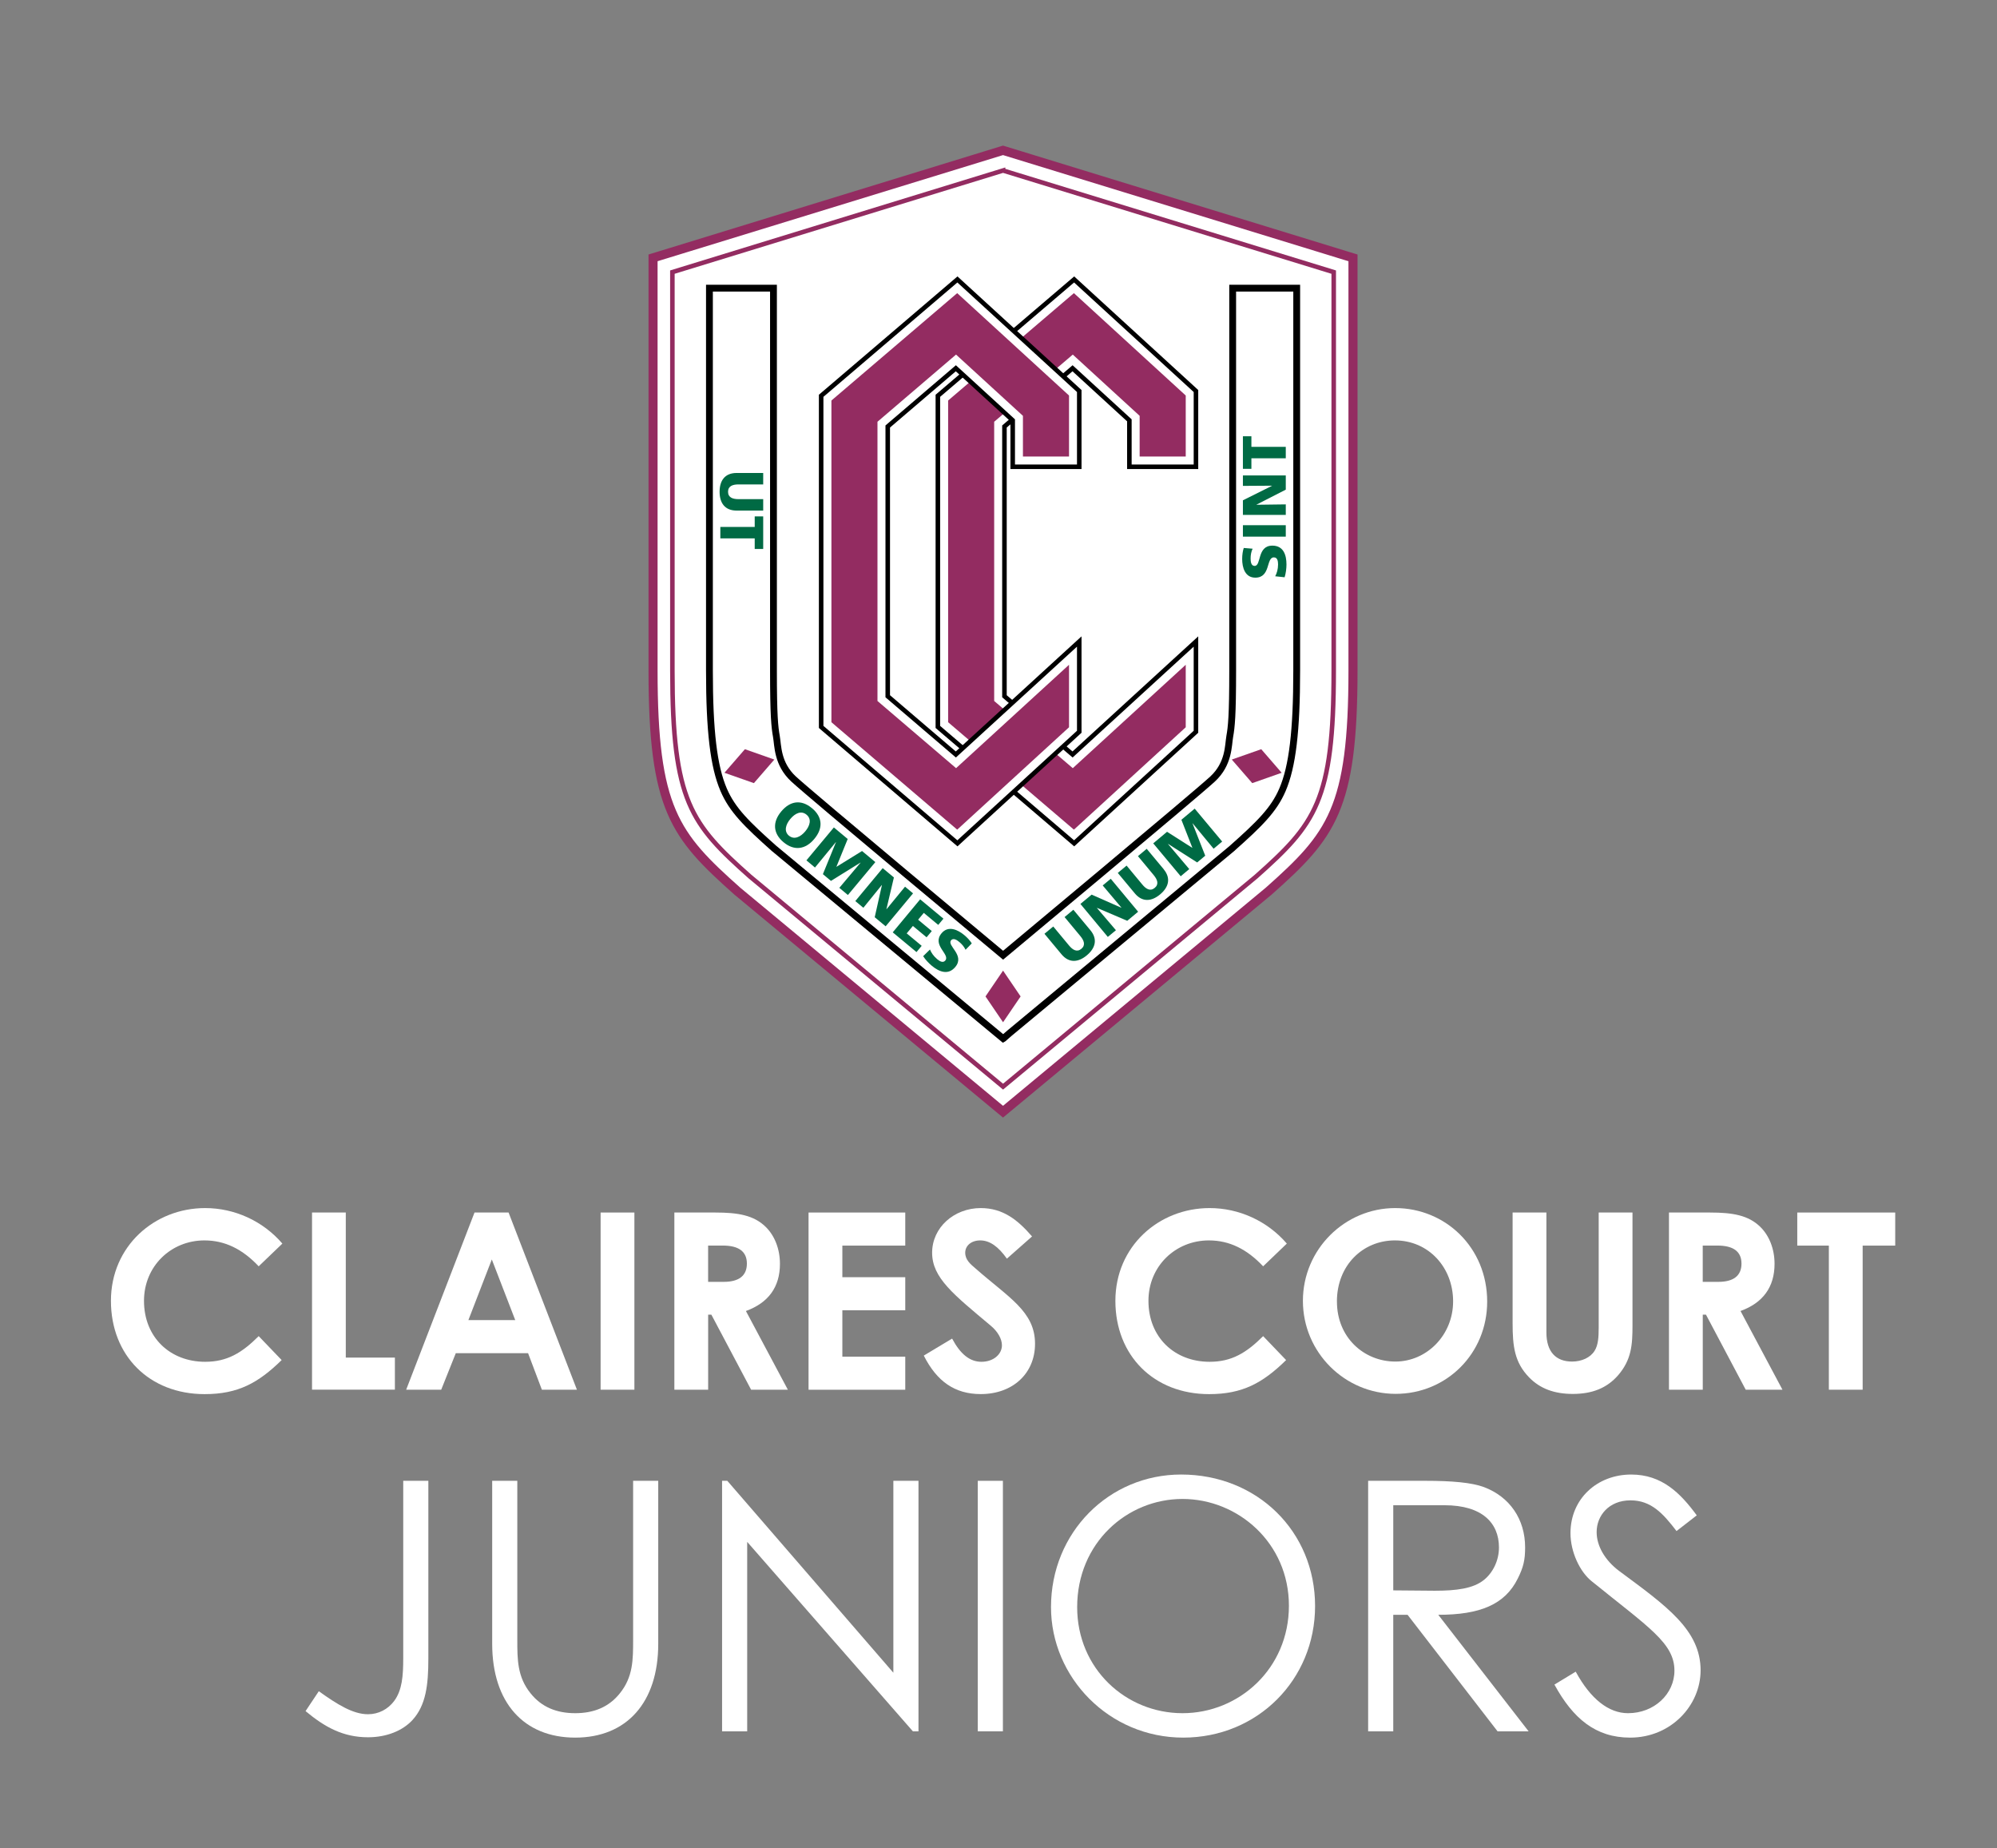<?xml version="1.0" encoding="UTF-8"?><svg id="Layer_1" xmlns="http://www.w3.org/2000/svg" viewBox="0 0 515.21 476.69"><rect x="0" y="0" width="515.21" height="476.69" fill="#808080" stroke="none"/><defs><style>.cls-1{fill:#006a44;}.cls-2,.cls-3,.cls-4,.cls-5{fill:#fff;}.cls-6{fill:#932c61;}.cls-3{stroke-width:2.34px;}.cls-3,.cls-7{stroke:#932c61;}.cls-7{fill:none;}.cls-7,.cls-4{stroke-width:1.17px;}.cls-4,.cls-5{stroke:#000;}.cls-5{stroke-width:1.76px;}</style></defs><g><path class="cls-3" d="M347.19,65.94l-87.64-26.92-.78-.24-.78,.24-87.64,26.92-1.87,.57v106.49c0,35.71,5.58,42.49,21.71,56.83l.03,.03,.04,.03,66.82,55.46,1.69,1.4,1.69-1.4,66.82-55.46,.04-.03,.03-.03c16.13-14.34,21.71-21.12,21.71-56.83V66.51l-1.87-.57Z"/><path class="cls-7" d="M258.78,43.98l-85.31,26.21v102.82c0,33.67,4.81,39.57,20.01,53.08l65.3,54.2,65.3-54.2c15.2-13.52,20.01-19.42,20.01-53.08V70.19l-85.31-26.21Z"/><g><polygon class="cls-4" points="307.69 100.07 278.84 73.66 277.12 72.08 275.34 73.6 242.89 101.3 241.96 102.09 241.96 103.31 241.96 186.29 241.96 187.5 242.89 188.3 275.34 216.01 277.12 217.53 278.84 215.95 307.69 189.54 308.55 188.75 308.55 187.59 308.55 171.47 308.55 165.47 304.12 169.52 276.71 194.61 259.14 179.59 259.14 110.01 276.71 94.99 291.37 108.42 291.37 117.76 291.37 120.4 294.02 120.4 305.91 120.4 308.55 120.4 308.55 117.76 308.55 102.02 308.55 100.86 307.69 100.07"/><polygon class="cls-6" points="305.91 171.47 305.91 187.59 277.06 214 244.61 186.29 244.61 103.31 277.06 75.61 305.91 102.02 305.91 117.76 294.02 117.76 294.02 107.26 276.77 91.46 256.49 108.79 256.49 180.81 276.77 198.14 305.91 171.47"/></g><path class="cls-5" d="M258.82,267.9l-1.92-1.59-57.35-47.6,.3,.26c-7.26-6.45-10.92-10.06-13.15-15.25-2.58-5.99-3.67-15.17-3.67-30.71V74.33h16.52v98.67c0,11.64,.32,14.54,.75,16.93,.43,2.39,.19,7.05,4.43,11,4.24,3.95,54.06,45.46,54.06,45.46,0,0,49.82-41.51,54.06-45.46,4.24-3.95,4-8.61,4.42-11,.43-2.39,.75-5.28,.75-16.93V74.33h16.52v98.67c0,15.54-1.1,24.72-3.67,30.71-2.23,5.19-5.9,8.8-13.16,15.25l.31-.26-57.57,47.79-1.61,1.4Z"/><g><path class="cls-1" d="M281.31,239.94c1.94,2.33,1.29,4.63-.92,6.48-2.22,1.85-4.6,2.05-6.54-.28l-4.39-5.28,2.27-1.88,4.07,4.9c.93,1.12,2.02,1.82,3.18,.86,1.16-.96,.67-2.17-.26-3.29l-4.07-4.9,2.27-1.89,4.39,5.28Z"/><path class="cls-1" d="M278.74,233.16l2.89-2.4,7.68,3.39,.02-.02-4.84-5.74,2.07-1.72,7.07,8.5-2.81,2.34-7.81-3.34-.02,.02,4.91,5.75-2.09,1.73-7.07-8.51Z"/><path class="cls-1" d="M300.22,224.22c1.93,2.33,1.29,4.63-.92,6.48-2.21,1.85-4.6,2.05-6.53-.27l-4.39-5.27,2.27-1.89,4.07,4.9c.93,1.12,2.03,1.82,3.19,.85,1.16-.96,.67-2.16-.26-3.29l-4.07-4.9,2.26-1.89,4.39,5.27Z"/><path class="cls-1" d="M297.53,217.53l3.56-2.98,6.51,4.14,.02-.02-2.83-7.22,3.43-2.87,7.09,8.49-2.21,1.85-5.41-6.55-.03,.02,3.28,8.33-2.08,1.74-7.51-4.79-.02,.02,5.49,6.48-2.21,1.85-7.09-8.49Z"/><path class="cls-1" d="M329,148.63c.41-.76,.73-1.82,.73-3.04,0-.93-.19-1.82-1.08-1.82-2.06,0-.76,5.23-4.79,5.23-2.66,0-3.39-2.6-3.39-4.81,0-1.06,.16-2.11,.41-2.85l2.28,.19c-.35,.76-.51,1.62-.51,2.46,0,.74,.06,1.98,1.03,1.98,1.79,0,.59-5.23,4.58-5.23,2.87,0,3.64,2.41,3.64,4.86,0,1.03-.16,2.31-.48,3.3l-2.44-.26Z"/><path class="cls-1" d="M320.66,138.42v-2.95h11.06v2.95h-11.06Z"/><path class="cls-1" d="M320.66,132.81v-3.76l7.51-3.74v-.03l-7.51,.05v-2.69h11.06v3.66l-7.56,3.87v.03l7.56-.1v2.71h-11.06Z"/><path class="cls-1" d="M322.85,118.21v2.72h-2.19v-8.4h2.19v2.73h8.87v2.95h-8.87Z"/></g><g><path class="cls-1" d="M190.04,131.7c-3.03,0-4.39-1.97-4.39-4.85s1.36-4.85,4.39-4.85h6.86v2.95h-6.37c-1.46,0-2.7,.4-2.7,1.9s1.24,1.9,2.7,1.9h6.37v2.95h-6.86Z"/><path class="cls-1" d="M194.71,135.92v-2.72h2.19v8.4h-2.19v-2.73h-8.87v-2.95h8.87Z"/><path class="cls-1" d="M209.5,208.47c2.79,2.35,2.85,5.23,.56,7.95-2.26,2.69-5.16,3.13-7.93,.81-2.76-2.32-2.83-5.25-.56-7.94,2.28-2.72,5.14-3.15,7.93-.81Zm-5.96,7.08c1.37,1.15,3.02,.3,4.19-1.09,1.23-1.46,1.73-3.16,.36-4.31-1.37-1.15-2.96-.38-4.19,1.09-1.17,1.39-1.73,3.16-.36,4.32Z"/><path class="cls-1" d="M215.14,213.44l3.56,2.97-2.91,7.15,.02,.02,6.59-4.07,3.43,2.86-7.08,8.49-2.21-1.85,5.47-6.49-.03-.02-7.6,4.72-2.08-1.74,3.37-8.25-.02-.02-5.39,6.56-2.21-1.85,7.08-8.49Z"/><path class="cls-1" d="M227.73,223.93l2.89,2.4-1.93,8.17,.03,.02,4.77-5.81,2.07,1.72-7.07,8.5-2.82-2.34,1.86-8.29-.03-.02-4.76,5.87-2.08-1.73,7.08-8.51Z"/><path class="cls-1" d="M237.4,231.98l6,4.98-1.34,1.61-3.73-3.1-1.46,1.76,3.52,2.93-1.34,1.61-3.53-2.93-1.6,1.92,3.87,3.21-1.34,1.61-6.13-5.09,7.07-8.51Z"/><path class="cls-1" d="M239.92,244.91c.32,.8,.94,1.73,1.87,2.5,.72,.6,1.52,1.02,2.09,.34,1.32-1.59-3.54-3.93-.97-7.02,1.7-2.05,4.17-.95,5.87,.47,.82,.68,1.52,1.47,1.93,2.14l-1.6,1.64c-.36-.75-.92-1.42-1.56-1.96-.57-.48-1.57-1.22-2.18-.47-1.15,1.38,3.65,3.79,1.1,6.86-1.83,2.21-4.18,1.27-6.07-.3-.79-.66-1.68-1.6-2.23-2.47l1.75-1.72Z"/></g><g><polygon class="cls-4" points="277.58 100.07 248.73 73.66 247.01 72.08 245.23 73.6 212.78 101.3 211.85 102.09 211.85 103.31 211.85 186.29 211.85 187.5 212.78 188.3 245.23 216.01 247.01 217.53 248.73 215.95 277.58 189.54 278.44 188.75 278.44 187.59 278.44 171.47 278.44 165.47 274.01 169.52 246.6 194.61 229.03 179.59 229.03 110.01 246.6 94.99 261.27 108.42 261.27 117.76 261.27 120.4 263.91 120.4 275.8 120.4 278.44 120.4 278.44 117.76 278.44 102.02 278.44 100.86 277.58 100.07"/><polygon class="cls-6" points="275.8 171.47 275.8 187.59 246.95 214 214.5 186.29 214.5 103.31 246.95 75.61 275.8 102.02 275.8 117.76 263.91 117.76 263.91 107.26 246.65 91.46 226.38 108.79 226.38 180.81 246.66 198.14 275.8 171.47"/></g><polygon class="cls-6" points="263.31 257.02 258.78 250.36 254.25 257.02 258.78 263.68 263.31 257.02"/><polygon class="cls-6" points="194.5 202 199.77 195.92 192.18 193.25 186.9 199.33 194.5 202"/><polygon class="cls-6" points="323.07 202 317.79 195.92 325.39 193.25 330.66 199.33 323.07 202"/></g><g><path class="cls-2" d="M72.66,350.82c-6.05,5.92-11.27,8.78-19.86,8.78-14.32,0-24.18-9.99-24.18-24.06s11.2-23.93,24.31-23.93c7.57,0,14.89,3.31,19.92,9.16l-6.11,5.86c-4.14-4.39-8.66-6.68-14-6.68-8.59,0-15.59,6.62-15.59,15.59,0,9.42,6.75,15.72,15.78,15.72,5.66,0,9.48-2.29,13.81-6.62l5.92,6.17Z"/><path class="cls-2" d="M80.49,312.76h8.72v37.42h12.67v8.27h-21.38v-45.7Z"/><path class="cls-2" d="M122.43,312.76h8.78l17.63,45.7h-9.04l-3.56-9.42h-18.65l-3.76,9.42h-9.04l17.63-45.7Zm4.46,12.09l-6.05,15.66h12.09l-6.05-15.66Z"/><path class="cls-2" d="M154.95,312.76h8.72v45.7h-8.72v-45.7Z"/><path class="cls-2" d="M173.98,312.76h10.63c5.79,0,9.87,.7,12.92,3.69,2.29,2.23,3.69,5.66,3.69,9.55,0,5.98-2.99,10.06-8.78,12.16l10.82,20.3h-9.48l-10.25-19.35h-.83v19.35h-8.72v-45.7Zm8.72,17.88h4.01c3.95,0,5.98-1.59,5.98-4.71s-2.1-4.65-6.24-4.65h-3.76v9.36Z"/><path class="cls-2" d="M208.6,312.76h24.95v8.53h-16.23v8.15h16.23v8.53h-16.23v11.97h16.23v8.53h-24.95v-45.7Z"/><path class="cls-2" d="M245.64,345.28c2.1,3.95,4.52,5.98,7.57,5.98s5.28-1.91,5.28-4.26c0-1.65-1.08-3.56-2.93-5.09-9.48-7.96-15.08-12.28-15.08-18.78s5.66-11.52,12.54-11.52c5.79,0,9.61,3.12,13.24,7.32l-6.49,5.73c-2.16-3.06-4.39-4.71-6.87-4.71-2.29,0-3.88,1.34-3.88,3.18s1.34,2.93,2.67,4.07c8.53,7.51,15.34,11.07,15.34,19.41,0,7.64-5.73,12.98-14,12.98-6.68,0-11.33-3.25-14.7-9.93l7.32-4.39Z"/><path class="cls-2" d="M331.81,350.82c-6.05,5.92-11.26,8.78-19.86,8.78-14.32,0-24.19-9.99-24.19-24.06s11.2-23.93,24.31-23.93c7.57,0,14.89,3.31,19.92,9.16l-6.11,5.86c-4.14-4.39-8.66-6.68-14-6.68-8.59,0-15.59,6.62-15.59,15.59,0,9.42,6.75,15.72,15.78,15.72,5.67,0,9.48-2.29,13.81-6.62l5.92,6.17Z"/><path class="cls-2" d="M383.68,335.73c0,13.43-10.5,23.8-23.61,23.8s-23.93-10.69-23.93-23.99,10.82-23.93,23.8-23.93,23.74,10.18,23.74,24.12Zm-38.76,0c0,9.29,7,15.47,15.08,15.47s14.89-6.81,14.89-15.53-6.3-15.72-15.02-15.72c-8.21,0-14.96,6.36-14.96,15.78Z"/><path class="cls-2" d="M390.24,312.76h8.72v30.93c0,4.96,2.42,7.51,6.62,7.51,2.48,0,4.71-1.02,5.79-2.74,.95-1.46,1.08-3.56,1.08-5.98v-29.72h8.72v29.09c0,5.03-.25,8.85-3.69,12.86-2.93,3.37-6.75,4.84-11.71,4.84-4.71,0-8.47-1.34-11.33-4.33-3.69-3.82-4.2-7.96-4.2-13.87v-28.58Z"/><path class="cls-2" d="M430.58,312.76h10.63c5.79,0,9.87,.7,12.92,3.69,2.29,2.23,3.69,5.66,3.69,9.55,0,5.98-2.99,10.06-8.78,12.16l10.82,20.3h-9.48l-10.25-19.35h-.83v19.35h-8.72v-45.7Zm8.72,17.88h4.01c3.95,0,5.98-1.59,5.98-4.71s-2.1-4.65-6.24-4.65h-3.76v9.36Z"/><path class="cls-2" d="M463.68,312.76h25.27v8.53h-8.4v37.17h-8.72v-37.17h-8.15v-8.53Z"/></g><g><path class="cls-2" d="M82.25,436.23c4.77,3.42,8.82,5.94,12.69,5.94,2.7,0,5.13-1.26,6.75-3.42,2.07-2.79,2.34-6.48,2.34-11.07v-45.72h6.48v45.9c0,6.75-.63,11.97-4.05,15.75-2.61,2.88-6.84,4.5-11.52,4.5-6.39,0-11.16-2.61-16.11-6.75l3.42-5.13Z"/><path class="cls-2" d="M163.34,381.96h6.48v42.03c0,15.21-8.19,24.21-21.42,24.21s-21.42-9-21.42-24.21v-42.03h6.48v41.04c0,5.04,0,9.54,3.42,13.77,2.79,3.51,6.66,5.13,11.52,5.13s8.73-1.62,11.52-5.13c3.42-4.23,3.42-8.73,3.42-13.77v-41.04Z"/><path class="cls-2" d="M186.29,446.58v-64.62h1.35l42.84,49.5v-49.5h6.48v64.62h-1.44l-42.75-48.87v48.87h-6.48Z"/><path class="cls-2" d="M252.26,381.96h6.48v64.62h-6.48v-64.62Z"/><path class="cls-2" d="M339.28,414.27c0,18.99-14.85,33.93-34.02,33.93s-34.11-15.57-34.11-33.66c0-19.26,14.94-34.2,33.57-34.2,19.62,0,34.56,14.67,34.56,33.93Zm-61.38,.27c0,15.93,12.6,27.36,27.18,27.36s27.45-11.52,27.45-27.72-13.14-27.54-27.45-27.54-27.18,11.34-27.18,27.9Z"/><path class="cls-2" d="M352.97,381.96h14.85c6.75,0,11.88,.45,15.03,1.62,6.66,2.52,10.62,8.28,10.62,15.57,0,3.24-.45,5.13-1.89,8.01-3.33,6.75-9.81,9.36-20.52,9.36l23.31,30.06h-8.01l-23.22-30.06h-3.69v30.06h-6.48v-64.62Zm6.48,6.3v21.96c3.6,0,7.29,.09,10.71,.09,5.58,0,9.9-.54,12.69-2.79,2.34-1.89,3.87-5.04,3.87-8.37,0-6.3-4.32-10.89-14.04-10.89h-13.23Z"/><path class="cls-2" d="M432.53,394.92c-3.51-4.59-6.57-7.92-11.88-7.92-5.58,0-8.73,3.96-8.73,8.19,0,3.51,2.07,7.2,5.76,9.99,12.15,9,21.06,15.21,21.06,25.65,0,9.09-7.65,17.37-18.18,17.37-8.91,0-14.76-4.95-19.53-13.68l5.49-3.33c3.87,7.11,8.55,10.71,13.5,10.71,6.75,0,11.97-4.95,11.97-10.98,0-7.11-6.66-11.16-21.33-23.04-3.06-2.43-5.49-7.56-5.49-12.42,0-8.91,6.93-15.12,15.66-15.12,7.92,0,12.69,4.77,16.92,10.53l-5.22,4.05Z"/></g></svg>